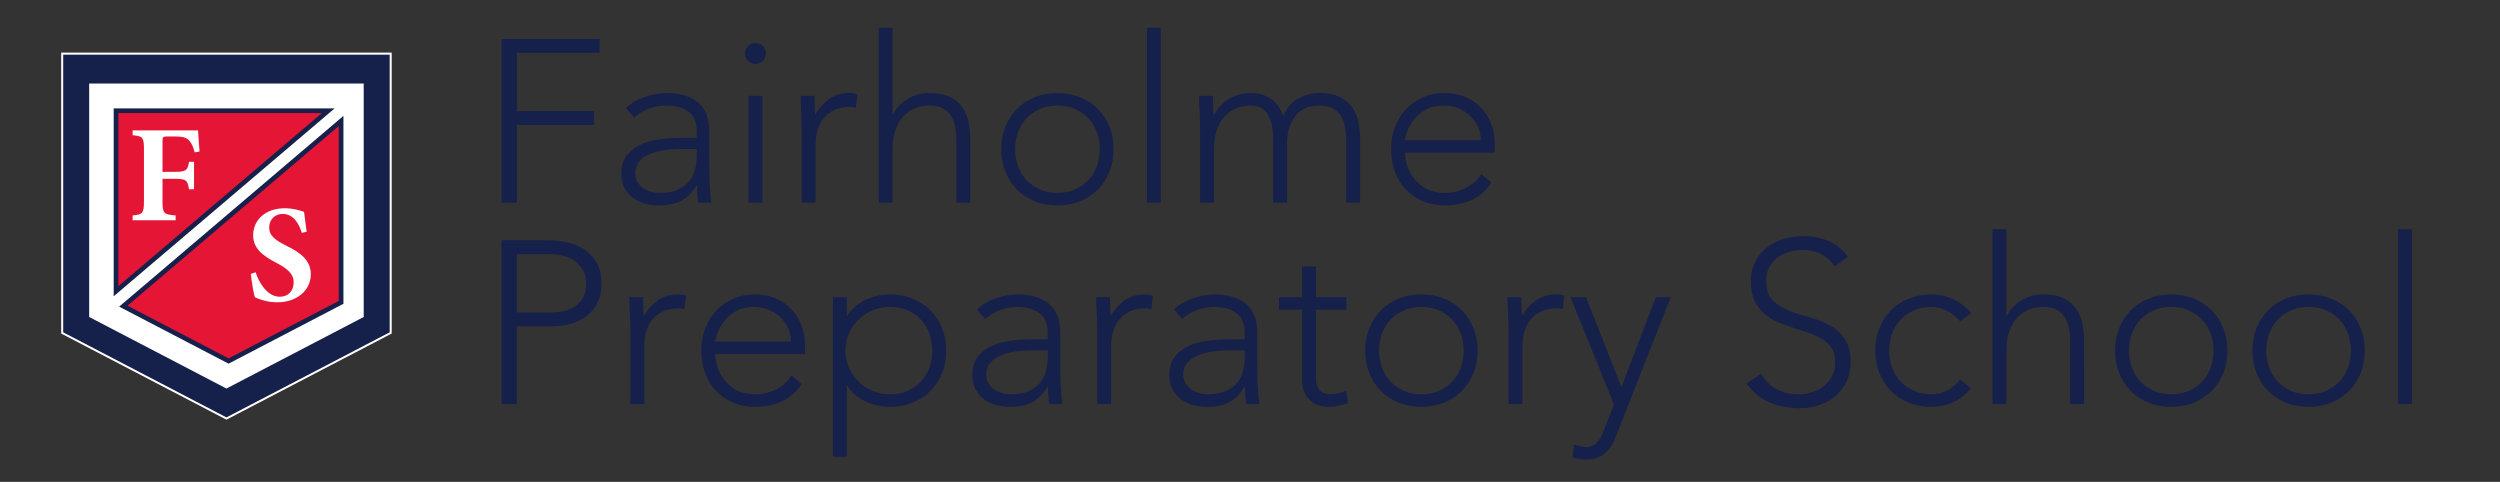<?xml version="1.0" encoding="UTF-8" standalone="no"?>
<svg
   xmlns:dc="http://purl.org/dc/elements/1.1/"
   xmlns:cc="http://creativecommons.org/ns#"
   xmlns:rdf="http://www.w3.org/1999/02/22-rdf-syntax-ns#"
   xmlns:svg="http://www.w3.org/2000/svg"
   xmlns="http://www.w3.org/2000/svg"
   viewBox="0 0 1122.52 216.373"
   height="216.373"
   width="1122.52"
   xml:space="preserve"
   id="svg2"
   version="1.1"><rect x="0" y="0" width="1122.52" height="216.373" fill="#333333" stroke="none"/><defs
     id="defs6"><clipPath
       id="clipPath86"
       clipPathUnits="userSpaceOnUse"><path
         id="path84"
         d="M 206.09,209.57 H 1319.4 V 1445.93 H 206.09 Z" /></clipPath></defs><g
     transform="matrix(1.333,0,0,-1.333,0,216.373)"
     id="g10"><g
       transform="scale(0.1)"
       id="g12"><path
         id="path14"
         style="fill:#15204b;fill-opacity:1;fill-rule:nonzero;stroke:none"
         d="m 1689.5,1492.11 h 330.24 v -46.72 H 1740.9 V 1249.1 h 259.37 v -46.72 H 1740.9 V 940.676 h -51.4 v 551.434" /><path
         id="path16"
         style="fill:#15204b;fill-opacity:1;fill-rule:nonzero;stroke:none"
         d="m 2295.46,1121.38 c -19.73,0 -38.81,-1.3 -57.24,-3.91 -18.43,-2.58 -35.06,-7 -49.85,-13.22 -14.8,-6.25 -26.62,-14.55 -35.44,-24.95 -8.83,-10.38 -13.24,-23.35 -13.24,-38.94 0,-10.89 2.46,-20.62 7.41,-29.2 4.91,-8.56 11.29,-15.586 19.08,-21.027 7.78,-5.445 16.47,-9.613 26.08,-12.473 9.61,-2.859 19.35,-4.265 29.21,-4.265 24.93,0 45.44,3.613 61.53,10.89 16.09,7.278 28.95,16.765 38.56,28.425 9.59,11.7 16.22,24.94 19.86,39.72 3.62,14.81 5.45,29.74 5.45,44.79 v 24.16 z m 93.47,-29.6 c 0,-17.67 0.12,-33.5 0.39,-47.53 0.26,-14 0.65,-27 1.16,-38.94 0.52,-11.943 1.17,-23.107 1.95,-33.47 0.79,-10.414 1.95,-20.777 3.51,-31.164 h -43.62 c -3.11,17.64 -4.67,37.109 -4.67,58.414 h -1.55 c -13.52,-23.363 -30.26,-40.5 -50.25,-51.414 -19.98,-10.891 -45.3,-16.332 -75.94,-16.332 -15.57,0 -30.9,1.929 -45.95,5.82 -15.06,3.914 -28.56,10.137 -40.5,18.691 -11.94,8.583 -21.68,19.598 -29.21,33.122 -7.52,13.473 -11.29,29.833 -11.29,49.053 0,27.52 7.01,49.33 21.03,65.44 14.02,16.08 31.27,28.15 51.8,36.21 20.5,8.05 42.3,13.25 65.41,15.58 23.11,2.33 43.49,3.51 61.15,3.51 h 54.52 v 21.8 c 0,31.14 -9.62,53.48 -28.81,66.97 -19.22,13.5 -43.37,20.25 -72.44,20.25 -41.55,0 -78.16,-13.5 -109.83,-40.49 l -27.25,31.93 c 17.13,16.62 38.42,29.21 63.86,37.77 25.44,8.58 49.86,12.87 73.22,12.87 43.62,0 78.4,-10.26 104.37,-30.78 25.95,-20.5 38.94,-53.63 38.94,-99.29 v -88.02" /><path
         id="path18"
         style="fill:#15204b;fill-opacity:1;fill-rule:nonzero;stroke:none"
         d="m 2521.32,1300.51 h 46.74 V 940.676 h -46.74 z m -11.68,142.54 c 0,9.84 3.38,18.17 10.13,24.92 6.75,6.75 15.05,10.12 24.92,10.12 9.87,0 18.17,-3.37 24.93,-10.12 6.74,-6.75 10.13,-15.08 10.13,-24.92 0,-9.88 -3.39,-18.19 -10.13,-24.94 -6.76,-6.74 -15.06,-10.11 -24.93,-10.11 -9.87,0 -18.17,3.37 -24.92,10.11 -6.75,6.75 -10.13,15.06 -10.13,24.94" /><path
         id="path20"
         style="fill:#15204b;fill-opacity:1;fill-rule:nonzero;stroke:none"
         d="m 2700.46,1199.27 c 0,6.72 -0.27,14.9 -0.78,24.51 -0.52,9.61 -0.91,19.35 -1.17,29.21 -0.27,9.86 -0.66,19.09 -1.17,27.65 -0.52,8.58 -0.78,15.2 -0.78,19.87 h 46.73 c 0.52,-13.5 0.91,-26.47 1.17,-38.94 0.26,-12.47 0.9,-20.52 1.94,-24.14 11.95,21.28 27.27,38.67 45.96,52.17 18.69,13.5 41.54,20.27 68.55,20.27 4.67,0 9.21,-0.4 13.62,-1.18 4.41,-0.78 8.96,-1.68 13.63,-2.73 l -5.45,-45.94 c -6.23,2.05 -12.2,3.11 -17.91,3.11 -20.25,0 -37.78,-3.24 -52.58,-9.74 -14.79,-6.5 -27,-15.46 -36.6,-26.87 -9.62,-11.42 -16.74,-24.79 -21.42,-40.13 -4.67,-15.3 -7,-31.78 -7,-49.45 V 940.676 h -46.74 v 258.594" /><path
         id="path22"
         style="fill:#15204b;fill-opacity:1;fill-rule:nonzero;stroke:none"
         d="m 2959.82,1529.5 h 46.73 v -292.07 h 1.56 c 9.34,19.72 24.91,36.71 46.73,51.01 21.81,14.28 47.24,21.43 76.33,21.43 28.04,0 50.87,-4.44 68.54,-13.24 17.64,-8.84 31.54,-20.41 41.66,-34.68 10.13,-14.28 17.14,-30.77 21.04,-49.46 3.89,-18.69 5.83,-37.89 5.83,-57.63 V 940.676 h -46.73 v 211.844 c 0,14.53 -1.3,28.68 -3.89,42.46 -2.61,13.75 -7.15,26.09 -13.64,36.98 -6.49,10.92 -15.56,19.6 -27.24,26.1 -11.7,6.49 -26.88,9.73 -45.57,9.73 -17.14,0 -33.37,-2.98 -48.68,-8.95 -15.33,-5.98 -28.56,-15.06 -39.73,-27.25 -11.17,-12.22 -19.99,-27.53 -26.47,-45.97 -6.5,-18.42 -9.74,-40.1 -9.74,-65.01 V 940.676 h -46.73 V 1529.5" /><path
         id="path24"
         style="fill:#15204b;fill-opacity:1;fill-rule:nonzero;stroke:none"
         d="m 3419.34,1120.61 c 0,-20.28 3.24,-39.35 9.74,-57.26 6.49,-17.92 15.97,-33.5 28.43,-46.72 12.47,-13.25 27.52,-23.763 45.18,-31.567 17.65,-7.778 37.38,-11.668 59.19,-11.668 21.81,0 41.53,3.89 59.2,11.668 17.64,7.804 32.71,18.317 45.16,31.567 12.47,13.22 21.93,28.8 28.43,46.72 6.49,17.91 9.75,36.98 9.75,57.26 0,20.25 -3.26,39.32 -9.75,57.23 -6.5,17.91 -15.96,33.5 -28.43,46.72 -12.45,13.25 -27.52,23.76 -45.16,31.57 -17.67,7.77 -37.39,11.66 -59.2,11.66 -21.81,0 -41.54,-3.89 -59.19,-11.66 -17.66,-7.81 -32.71,-18.32 -45.18,-31.57 -12.46,-13.22 -21.94,-28.81 -28.43,-46.72 -6.5,-17.91 -9.74,-36.98 -9.74,-57.23 z m -46.73,0 c 0,27.5 4.68,52.82 14.03,75.92 9.34,23.11 22.32,43.08 38.94,59.97 16.61,16.86 36.61,29.98 59.97,39.34 23.37,9.34 48.8,14.03 76.33,14.03 27.52,0 52.83,-4.69 75.93,-14.03 23.11,-9.36 43.1,-22.48 59.99,-39.34 16.86,-16.89 29.98,-36.86 39.33,-59.97 9.34,-23.1 14.01,-48.42 14.01,-75.92 0,-27.56 -4.67,-52.84 -14.01,-75.95 -9.35,-23.11 -22.47,-43.11 -39.33,-59.972 -16.89,-16.887 -36.88,-29.985 -59.99,-39.344 -23.1,-9.336 -48.41,-14 -75.93,-14 -27.53,0 -52.96,4.664 -76.33,14 -23.36,9.359 -43.36,22.457 -59.97,39.344 -16.62,16.862 -29.6,36.862 -38.94,59.972 -9.35,23.11 -14.03,48.39 -14.03,75.95" /><path
         id="path26"
         style="fill:#15204b;fill-opacity:1;fill-rule:nonzero;stroke:none"
         d="m 3863.3,1529.5 h 46.73 V 940.676 H 3863.3 V 1529.5" /><path
         id="path28"
         style="fill:#15204b;fill-opacity:1;fill-rule:nonzero;stroke:none"
         d="m 4042.44,1199.27 c 0,6.72 -0.28,14.9 -0.78,24.51 -0.53,9.61 -0.91,19.35 -1.18,29.21 -0.26,9.86 -0.65,19.09 -1.16,27.65 -0.52,8.58 -0.78,15.2 -0.78,19.87 h 46.73 c 0.51,-13.5 0.9,-26.47 1.17,-38.94 0.26,-12.47 0.9,-20.52 1.94,-24.14 h 2.35 c 9.34,19.72 24.91,36.71 46.73,51.01 21.8,14.28 47.24,21.43 76.33,21.43 23.87,0 45.68,-6.12 65.42,-18.32 19.73,-12.19 34,-32.06 42.84,-59.59 11.41,27 28.42,46.75 51.02,59.22 22.58,12.45 46.33,18.69 71.26,18.69 28.04,0 50.88,-4.44 68.54,-13.24 17.65,-8.84 31.55,-20.41 41.67,-34.68 10.13,-14.28 17.14,-30.77 21.03,-49.46 3.89,-18.69 5.85,-37.89 5.85,-57.63 V 940.676 h -46.74 v 211.844 c 0,14.53 -1.3,28.68 -3.9,42.46 -2.6,13.75 -7.14,26.09 -13.62,36.98 -6.5,10.92 -15.59,19.6 -27.27,26.1 -11.68,6.49 -26.87,9.73 -45.56,9.73 -21.81,0 -39.72,-4.01 -53.75,-12.07 -14.01,-8.05 -25.05,-18.29 -33.09,-30.76 -8.06,-12.47 -13.77,-25.97 -17.14,-40.5 -3.39,-14.55 -5.06,-28.3 -5.06,-41.27 V 940.676 h -46.73 v 216.514 c 0,33.25 -6.11,59.99 -18.3,80.24 -12.21,20.25 -31.04,30.36 -56.47,30.36 -17.14,0 -33.37,-2.98 -48.68,-8.95 -15.33,-5.98 -28.57,-15.06 -39.73,-27.25 -11.17,-12.22 -19.99,-27.53 -26.47,-45.97 -6.5,-18.42 -9.74,-40.1 -9.74,-65.01 V 940.676 h -46.73 v 258.594" /><path
         id="path30"
         style="fill:#15204b;fill-opacity:1;fill-rule:nonzero;stroke:none"
         d="m 4987.96,1150.97 c 0,16.08 -3.25,31.16 -9.74,45.16 -6.49,14.03 -15.31,26.37 -26.47,37.01 -11.18,10.64 -24.41,19.07 -39.73,25.32 -15.32,6.22 -31.54,9.33 -48.68,9.33 -25.44,0 -46.6,-5.19 -63.48,-15.58 -16.87,-10.39 -30.25,-22.33 -40.11,-35.8 -9.86,-13.53 -16.87,-26.63 -21.02,-39.35 -4.17,-12.72 -6.24,-21.43 -6.24,-26.09 z m 35.83,-142.52 c -18.18,-27.552 -40.64,-47.274 -67.37,-59.22 -26.75,-11.917 -56.22,-17.886 -88.4,-17.886 -27.54,0 -52.45,4.664 -74.77,14 -22.33,9.359 -41.55,22.457 -57.64,39.344 -16.1,16.862 -28.42,36.862 -36.99,59.972 -8.57,23.11 -12.86,48.67 -12.86,76.72 0,26.98 4.41,51.92 13.25,74.75 8.82,22.86 21.27,42.71 37.38,59.59 16.09,16.87 35.04,30.11 56.86,39.72 21.8,9.61 45.95,14.43 72.43,14.43 27.52,0 51.8,-4.82 72.82,-14.43 21.03,-9.61 38.68,-22.33 52.97,-38.16 14.28,-15.83 25.04,-33.87 32.32,-54.12 7.26,-20.25 10.9,-40.78 10.9,-61.53 v -32.72 h -302.2 c 0,-9.86 1.96,-22.45 5.85,-37.78 3.89,-15.31 11.02,-30.24 21.41,-44.77 10.39,-14.55 24.28,-27.02 41.68,-37.383 17.39,-10.414 39.84,-15.582 67.37,-15.582 23.87,0 46.98,5.695 69.32,17.136 22.31,11.419 39.45,26.979 51.41,46.719 l 34.26,-28.8" /><path
         id="path32"
         style="fill:#15204b;fill-opacity:1;fill-rule:nonzero;stroke:none"
         d="m 1740.9,570.672 h 116.84 c 14.53,0 28.82,1.68 42.83,5.066 14.03,3.364 26.49,8.832 37.39,16.364 10.9,7.519 19.73,17.507 26.48,29.98 6.74,12.469 10.13,27.773 10.13,45.941 0,17.665 -3.5,32.719 -10.52,45.188 -7.01,12.445 -16.09,22.711 -27.26,30.762 -11.16,8.054 -24.02,13.879 -38.55,17.515 -14.54,3.637 -29.08,5.469 -43.62,5.469 H 1740.9 Z m -51.4,243.008 h 158.9 c 19.19,0 39.33,-2.211 60.35,-6.625 21.03,-4.418 40.24,-12.071 57.64,-22.961 17.39,-10.914 31.66,-25.844 42.84,-44.785 11.15,-18.969 16.75,-42.731 16.75,-71.286 0,-24.918 -4.55,-46.472 -13.64,-64.632 -9.09,-18.192 -21.29,-33.102 -36.61,-44.789 -15.31,-11.672 -32.98,-20.383 -52.95,-26.102 -20,-5.719 -40.9,-8.551 -62.7,-8.551 H 1740.9 V 262.238 h -51.4 V 813.68" /><path
         id="path34"
         style="fill:#15204b;fill-opacity:1;fill-rule:nonzero;stroke:none"
         d="m 2123.33,520.84 c 0,6.719 -0.27,14.898 -0.77,24.512 -0.53,9.609 -0.92,19.347 -1.18,29.207 -0.27,9.863 -0.65,19.089 -1.17,27.652 -0.51,8.578 -0.78,15.199 -0.78,19.871 h 46.74 c 0.51,-13.5 0.9,-26.473 1.16,-38.941 0.27,-12.469 0.91,-20.532 1.95,-24.141 11.94,21.281 27.26,38.672 45.95,52.172 18.7,13.492 41.54,20.266 68.55,20.266 4.67,0 9.21,-0.399 13.63,-1.176 4.4,-0.782 8.95,-1.684 13.62,-2.739 l -5.44,-45.941 c -6.24,2.059 -12.21,3.109 -17.92,3.109 -20.25,0 -37.77,-3.23 -52.58,-9.73 -14.79,-6.5 -27,-15.461 -36.59,-26.871 -9.63,-11.418 -16.75,-24.789 -21.43,-40.129 -4.67,-15.301 -7,-31.789 -7,-49.449 V 262.238 h -46.74 V 520.84" /><path
         id="path36"
         style="fill:#15204b;fill-opacity:1;fill-rule:nonzero;stroke:none"
         d="m 2664.63,472.539 c 0,16.082 -3.25,31.16 -9.73,45.16 -6.5,14.031 -15.32,26.371 -26.48,37.012 -11.17,10.641 -24.41,19.07 -39.73,25.32 -15.32,6.219 -31.54,9.328 -48.67,9.328 -25.45,0 -46.61,-5.187 -63.49,-15.578 -16.87,-10.39 -30.24,-22.332 -40.1,-35.812 -9.87,-13.52 -16.88,-26.617 -21.03,-39.34 -4.17,-12.719 -6.24,-21.43 -6.24,-26.09 z m 35.83,-142.519 c -18.18,-27.551 -40.63,-47.282 -67.37,-59.219 -26.75,-11.922 -56.22,-17.891 -88.4,-17.891 -27.53,0 -52.45,4.672 -74.77,14 -22.33,9.36 -41.55,22.461 -57.63,39.34 -16.11,16.871 -28.43,36.859 -37,59.969 -8.57,23.113 -12.86,48.679 -12.86,76.73 0,26.981 4.42,51.922 13.25,74.75 8.82,22.86 21.28,42.711 37.39,59.59 16.08,16.859 35.04,30.109 56.85,39.723 21.81,9.609 45.96,14.426 72.43,14.426 27.52,0 51.8,-4.817 72.83,-14.426 21.02,-9.614 38.67,-22.332 52.96,-38.16 14.28,-15.84 25.05,-33.883 32.32,-54.122 7.27,-20.25 10.9,-40.781 10.9,-61.531 V 430.48 h -302.2 c 0,-9.859 1.96,-22.449 5.85,-37.789 3.89,-15.3 11.03,-30.23 21.42,-44.761 10.38,-14.551 24.27,-27.02 41.67,-37.379 17.39,-10.422 39.85,-15.59 67.37,-15.59 23.88,0 46.99,5.699 69.32,17.141 22.32,11.418 39.45,26.968 51.41,46.718 l 34.26,-28.8" /><path
         id="path38"
         style="fill:#15204b;fill-opacity:1;fill-rule:nonzero;stroke:none"
         d="m 2847.66,442.172 c 0,-20.274 3.89,-39.34 11.68,-57.25 7.79,-17.922 18.43,-33.5 31.94,-46.723 13.49,-13.25 29.32,-23.769 47.51,-31.57 18.17,-7.777 37.89,-11.668 59.19,-11.668 21.81,0 41.54,3.891 59.19,11.668 17.66,7.801 32.72,18.32 45.18,31.57 12.46,13.223 21.93,28.801 28.43,46.723 6.49,17.91 9.74,36.976 9.74,57.25 0,20.25 -3.25,39.316 -9.74,57.238 -6.5,17.91 -15.97,33.5 -28.43,46.719 -12.46,13.25 -27.52,23.762 -45.18,31.562 -17.65,7.778 -37.38,11.668 -59.19,11.668 -21.3,0 -41.02,-3.89 -59.19,-11.668 -18.19,-7.8 -34.02,-18.312 -47.51,-31.562 -13.51,-13.219 -24.15,-28.809 -31.94,-46.719 -7.79,-17.922 -11.68,-36.988 -11.68,-57.238 z m -42.05,179.91 h 46.72 V 559 h 1.57 c 7.26,12.449 16.34,23.23 27.25,32.32 10.91,9.078 22.72,16.61 35.44,22.578 12.72,5.973 26.09,10.391 40.11,13.25 14.02,2.836 27.77,4.29 41.28,4.29 27.52,0 52.83,-4.692 75.94,-14.028 23.1,-9.359 43.1,-22.48 59.97,-39.34 16.88,-16.89 29.99,-36.859 39.33,-59.968 9.35,-23.114 14.03,-48.43 14.03,-75.93 0,-27.551 -4.68,-52.84 -14.03,-75.953 -9.34,-23.11 -22.45,-43.098 -39.33,-59.969 -16.87,-16.879 -36.87,-29.98 -59.97,-39.34 -23.11,-9.328 -48.42,-14 -75.94,-14 -13.51,0 -27.26,1.43 -41.28,4.27 -14.02,2.859 -27.39,7.269 -40.11,13.242 -12.72,5.976 -24.53,13.5 -35.44,22.59 -10.91,9.078 -19.99,19.867 -27.25,32.308 h -1.57 V 84.672 h -46.72 V 622.082" /><path
         id="path40"
         style="fill:#15204b;fill-opacity:1;fill-rule:nonzero;stroke:none"
         d="m 3477.76,442.949 c -19.74,0 -38.82,-1.301 -57.25,-3.91 -18.43,-2.59 -35.05,-7 -49.84,-13.219 -14.81,-6.25 -26.63,-14.558 -35.44,-24.949 -8.84,-10.383 -13.24,-23.359 -13.24,-38.941 0,-10.891 2.46,-20.621 7.4,-29.2 4.92,-8.558 11.29,-15.589 19.08,-21.031 7.78,-5.449 16.48,-9.609 26.09,-12.469 9.61,-2.859 19.34,-4.269 29.2,-4.269 24.93,0 45.44,3.621 61.54,10.891 16.08,7.277 28.94,16.757 38.55,28.429 9.6,11.688 16.22,24.938 19.86,39.719 3.63,14.809 5.46,29.73 5.46,44.789 v 24.16 z m 93.46,-29.609 c 0,-17.66 0.13,-33.488 0.39,-47.52 0.26,-14 0.65,-27 1.17,-38.941 0.51,-11.938 1.16,-23.109 1.94,-33.469 0.79,-10.422 1.96,-20.781 3.52,-31.172 h -43.63 c -3.11,17.641 -4.66,37.114 -4.66,58.422 h -1.56 c -13.51,-23.359 -30.26,-40.5 -50.24,-51.422 -19.99,-10.886 -45.31,-16.328 -75.94,-16.328 -15.57,0 -30.9,1.93 -45.96,5.82 -15.05,3.918 -28.55,10.141 -40.5,18.692 -11.94,8.59 -21.67,19.598 -29.2,33.129 -7.53,13.469 -11.29,29.828 -11.29,49.051 0,27.519 7.01,49.328 21.02,65.437 14.03,16.082 31.28,28.152 51.8,36.199 20.5,8.063 42.31,13.25 65.42,15.594 23.11,2.328 43.48,3.508 61.15,3.508 h 54.52 v 21.801 c 0,31.14 -9.62,53.468 -28.82,66.968 -19.22,13.5 -43.37,20.25 -72.44,20.25 -41.55,0 -78.16,-13.5 -109.82,-40.5 l -27.25,31.942 c 17.12,16.621 38.41,29.211 63.86,37.769 25.44,8.578 49.85,12.868 73.21,12.868 43.62,0 78.4,-10.258 104.37,-30.79 25.96,-20.5 38.94,-53.617 38.94,-99.277 V 413.34" /><path
         id="path42"
         style="fill:#15204b;fill-opacity:1;fill-rule:nonzero;stroke:none"
         d="m 3695.84,520.84 c 0,6.719 -0.25,14.898 -0.78,24.512 -0.53,9.609 -0.9,19.347 -1.15,29.207 -0.28,9.863 -0.68,19.089 -1.18,27.652 -0.53,8.578 -0.78,15.199 -0.78,19.871 h 46.75 c 0.5,-13.5 0.87,-26.473 1.15,-38.941 0.25,-12.469 0.9,-20.532 1.96,-24.141 11.94,21.281 27.25,38.672 45.94,52.172 18.69,13.492 41.55,20.266 68.55,20.266 4.67,0 9.21,-0.399 13.62,-1.176 4.42,-0.782 8.96,-1.684 13.63,-2.739 l -5.45,-45.941 c -6.22,2.059 -12.22,3.109 -17.91,3.109 -20.25,0 -37.79,-3.23 -52.57,-9.73 -14.8,-6.5 -27.02,-15.461 -36.61,-26.871 -9.61,-11.418 -16.76,-24.789 -21.43,-40.129 -4.66,-15.301 -7,-31.789 -7,-49.449 V 262.238 h -46.74 V 520.84" /><path
         id="path44"
         style="fill:#15204b;fill-opacity:1;fill-rule:nonzero;stroke:none"
         d="m 4141.34,442.949 c -19.75,0 -38.82,-1.301 -57.24,-3.91 -18.44,-2.59 -35.05,-7 -49.85,-13.219 -14.81,-6.25 -26.63,-14.558 -35.43,-24.949 -8.86,-10.383 -13.25,-23.359 -13.25,-38.941 0,-10.891 2.46,-20.621 7.4,-29.2 4.92,-8.558 11.29,-15.589 19.07,-21.031 7.8,-5.449 16.49,-9.609 26.1,-12.469 9.61,-2.859 19.34,-4.269 29.2,-4.269 24.94,0 45.44,3.621 61.53,10.891 16.11,7.277 28.95,16.757 38.56,28.429 9.61,11.688 16.24,24.938 19.87,39.719 3.62,14.809 5.45,29.73 5.45,44.789 v 24.16 z m 93.46,-29.609 c 0,-17.66 0.13,-33.488 0.4,-47.52 0.26,-14 0.63,-27 1.16,-38.941 0.53,-11.938 1.18,-23.109 1.96,-33.469 0.77,-10.422 1.93,-20.781 3.48,-31.172 h -43.61 c -3.11,17.641 -4.66,37.114 -4.66,58.422 h -1.56 c -13.52,-23.359 -30.26,-40.5 -50.23,-51.422 -20,-10.886 -45.32,-16.328 -75.95,-16.328 -15.58,0 -30.89,1.93 -45.95,5.82 -15.08,3.918 -28.57,10.141 -40.49,18.692 -11.97,8.59 -21.71,19.598 -29.21,33.129 -7.55,13.469 -11.32,29.828 -11.32,49.051 0,27.519 7.03,49.328 21.06,65.437 14,16.082 31.26,28.152 51.78,36.199 20.5,8.063 42.31,13.25 65.42,15.594 23.11,2.328 43.48,3.508 61.15,3.508 h 54.52 v 21.801 c 0,31.14 -9.61,53.468 -28.83,66.968 -19.22,13.5 -43.36,20.25 -72.44,20.25 -41.53,0 -78.13,-13.5 -109.8,-40.5 l -27.27,31.942 c 17.13,16.621 38.41,29.211 63.88,37.769 25.42,8.578 49.83,12.868 73.19,12.868 43.63,0 78.41,-10.258 104.38,-30.79 25.97,-20.5 38.94,-53.617 38.94,-99.277 V 413.34" /><path
         id="path46"
         style="fill:#15204b;fill-opacity:1;fill-rule:nonzero;stroke:none"
         d="M 4535.45,580.031 H 4432.62 V 345.57 c 0,-16.082 4.42,-28.55 13.25,-37.379 8.81,-8.839 21.03,-13.23 36.61,-13.23 8.81,0 17.76,1.16 26.87,3.488 9.09,2.36 17.77,5.321 26.1,8.961 l 3.89,-42.051 c -8.83,-3.121 -18.97,-5.949 -30.39,-8.558 -11.42,-2.61 -21.55,-3.891 -30.36,-3.891 -16.63,0 -30.91,2.461 -42.86,7.379 -11.94,4.941 -21.55,11.563 -28.8,19.871 -7.28,8.301 -12.6,18.039 -15.98,29.211 -3.37,11.16 -5.05,23.231 -5.05,36.199 v 234.461 h -77.88 v 42.051 h 77.88 v 103.574 h 46.72 V 622.082 h 102.83 v -42.051" /><path
         id="path48"
         style="fill:#15204b;fill-opacity:1;fill-rule:nonzero;stroke:none"
         d="m 4645.27,442.172 c 0,-20.274 3.24,-39.34 9.74,-57.25 6.47,-17.922 15.96,-33.5 28.43,-46.723 12.44,-13.25 27.5,-23.769 45.16,-31.57 17.64,-7.777 37.39,-11.668 59.19,-11.668 21.81,0 41.55,3.891 59.19,11.668 17.67,7.801 32.72,18.32 45.19,31.57 12.45,13.223 21.93,28.801 28.43,46.723 6.47,17.91 9.74,36.976 9.74,57.25 0,20.25 -3.27,39.316 -9.74,57.238 -6.5,17.91 -15.98,33.5 -28.43,46.719 -12.47,13.25 -27.52,23.762 -45.19,31.562 -17.64,7.778 -37.38,11.668 -59.19,11.668 -21.8,0 -41.55,-3.89 -59.19,-11.668 -17.66,-7.8 -32.72,-18.312 -45.16,-31.562 -12.47,-13.219 -21.96,-28.809 -28.43,-46.719 -6.5,-17.922 -9.74,-36.988 -9.74,-57.238 z m -46.74,0 c 0,27.5 4.66,52.816 14.02,75.93 9.34,23.109 22.31,43.078 38.95,59.968 16.61,16.86 36.6,29.981 59.96,39.34 23.36,9.336 48.81,14.028 76.33,14.028 27.53,0 52.85,-4.692 75.95,-14.028 23.09,-9.359 43.09,-22.48 59.97,-39.34 16.86,-16.89 29.99,-36.859 39.32,-59.968 9.36,-23.114 14.03,-48.43 14.03,-75.93 0,-27.551 -4.67,-52.84 -14.03,-75.953 -9.33,-23.11 -22.46,-43.098 -39.32,-59.969 -16.88,-16.879 -36.88,-29.98 -59.97,-39.34 -23.1,-9.328 -48.42,-14 -75.95,-14 -27.52,0 -52.97,4.672 -76.33,14 -23.36,9.36 -43.35,22.461 -59.96,39.34 -16.64,16.871 -29.61,36.859 -38.95,59.969 -9.36,23.113 -14.02,48.402 -14.02,75.953" /><path
         id="path50"
         style="fill:#15204b;fill-opacity:1;fill-rule:nonzero;stroke:none"
         d="m 5081.41,520.84 c 0,6.719 -0.25,14.898 -0.78,24.512 -0.52,9.609 -0.9,19.347 -1.15,29.207 -0.28,9.863 -0.68,19.089 -1.18,27.652 -0.53,8.578 -0.78,15.199 -0.78,19.871 h 46.75 c 0.5,-13.5 0.88,-26.473 1.15,-38.941 0.25,-12.469 0.91,-20.532 1.96,-24.141 11.94,21.281 27.25,38.672 45.94,52.172 18.7,13.492 41.55,20.266 68.55,20.266 4.67,0 9.21,-0.399 13.63,-1.176 4.41,-0.782 8.95,-1.684 13.62,-2.739 l -5.44,-45.941 c -6.23,2.059 -12.22,3.109 -17.92,3.109 -20.25,0 -37.79,-3.23 -52.57,-9.73 -14.8,-6.5 -27.02,-15.461 -36.6,-26.871 -9.61,-11.418 -16.77,-24.789 -21.43,-40.129 -4.67,-15.301 -7,-31.789 -7,-49.449 V 262.238 h -46.75 V 520.84" /><path
         id="path52"
         style="fill:#15204b;fill-opacity:1;fill-rule:nonzero;stroke:none"
         d="m 5442.05,150.859 c -8.83,-23.359 -21.03,-41.769 -36.61,-55.3 -15.58,-13.5 -36.35,-20.25 -62.32,-20.25 -7.78,0 -15.56,0.66 -23.36,1.961 -7.78,1.301 -15.31,2.992 -22.59,5.039 l 4.67,43.64 c 6.75,-2.09 13.63,-4.019 20.65,-5.847 7,-1.813 14.13,-2.731 21.4,-2.731 8.31,0 15.71,1.828 22.21,5.469 6.5,3.629 12.07,8.301 16.76,14 4.67,5.719 8.68,12.09 12.07,19.09 3.36,7 6.35,14.152 8.96,21.429 l 32.69,83.332 -146.41,361.391 h 52.17 l 119.18,-302.98 116.05,302.98 h 49.83 L 5442.05,150.859" /><path
         id="path54"
         style="fill:#15204b;fill-opacity:1;fill-rule:nonzero;stroke:none"
         d="m 5931.94,364.27 c 13.5,-23.36 31.01,-40.75 52.56,-52.168 21.56,-11.442 46.07,-17.141 73.6,-17.141 17.13,0 33.24,2.59 48.3,7.777 15.05,5.203 28.15,12.473 39.34,21.813 11.14,9.359 19.97,20.648 26.47,33.89 6.47,13.231 9.74,28.161 9.74,44.77 0,19.219 -4.04,35.051 -12.07,47.519 -8.06,12.469 -18.82,22.711 -32.32,30.758 -13.52,8.063 -28.7,14.934 -45.57,20.653 -16.88,5.699 -34.27,11.418 -52.19,17.14 -17.91,5.699 -35.32,12.199 -52.19,19.469 -16.88,7.25 -32.06,16.738 -45.56,28.43 -13.5,11.672 -24.27,26.351 -32.32,43.992 -8.05,17.656 -12.07,39.461 -12.07,65.433 0,24.387 4.79,46.067 14.4,65.036 9.61,18.945 22.59,34.777 38.95,47.5 16.36,12.718 35.17,22.328 56.48,28.828 21.27,6.472 43.6,9.734 66.96,9.734 30.11,0 58.04,-5.344 83.74,-15.957 25.71,-10.664 47.89,-28.43 66.59,-53.367 l -44.39,-31.918 c -13,18.168 -28.18,31.789 -45.57,40.875 -17.41,9.082 -38.03,13.625 -61.92,13.625 -16.61,0 -32.44,-2.211 -47.5,-6.602 -15.08,-4.441 -28.18,-10.914 -39.34,-19.468 -11.17,-8.582 -20.13,-19.371 -26.87,-32.344 -6.75,-12.973 -10.12,-28.305 -10.12,-45.942 0,-27.527 7,-48.679 21.03,-63.484 14.03,-14.801 31.54,-26.473 52.57,-35.051 21.02,-8.558 43.88,-16.082 68.55,-22.582 24.64,-6.5 47.49,-15.179 68.52,-26.097 21.03,-10.891 38.57,-26.09 52.59,-45.559 14,-19.473 21.03,-46.352 21.03,-80.621 0,-24.922 -4.69,-47 -14.03,-66.191 -9.36,-19.219 -21.95,-35.43 -37.78,-48.68 -15.84,-13.25 -34.15,-23.258 -54.9,-29.988 -20.78,-6.743 -42.33,-10.133 -64.64,-10.133 -36.36,0 -69.85,6.371 -100.49,19.09 -30.64,12.722 -56.86,34.132 -78.66,64.261 l 49.08,32.7" /><path
         id="path56"
         style="fill:#15204b;fill-opacity:1;fill-rule:nonzero;stroke:none"
         d="m 6638.36,315.211 c -17.66,-21.301 -37.64,-37.012 -59.97,-47.121 -22.33,-10.141 -46.47,-15.18 -72.44,-15.18 -27.52,0 -52.97,4.672 -76.33,14 -23.36,9.36 -43.35,22.461 -59.96,39.34 -16.64,16.871 -29.61,36.859 -38.95,59.969 -9.36,23.113 -14.02,48.402 -14.02,75.953 0,27.5 4.66,52.816 14.02,75.93 9.34,23.109 22.31,43.078 38.95,59.968 16.61,16.86 36.6,29.981 59.96,39.34 23.36,9.336 48.81,14.028 76.33,14.028 26.5,0 51.01,-5.469 73.62,-16.36 22.58,-10.918 42.71,-26.246 60.35,-45.969 l -37.39,-28.019 c -13.5,15.051 -28.3,26.871 -44.39,35.422 -16.11,8.59 -33.49,12.847 -52.19,12.847 -21.8,0 -41.55,-3.89 -59.19,-11.668 -17.66,-7.8 -32.72,-18.312 -45.16,-31.562 -12.47,-13.219 -21.96,-28.809 -28.43,-46.719 -6.5,-17.922 -9.74,-36.988 -9.74,-57.238 0,-20.274 3.24,-39.34 9.74,-57.25 6.47,-17.922 15.96,-33.5 28.43,-46.723 12.44,-13.25 27.5,-23.769 45.16,-31.57 17.64,-7.777 37.39,-11.668 59.19,-11.668 19.72,0 37.79,4.539 54.15,13.629 16.33,9.082 30.49,21.148 42.43,36.199 l 35.83,-29.578" /><path
         id="path58"
         style="fill:#15204b;fill-opacity:1;fill-rule:nonzero;stroke:none"
         d="m 6711.55,851.063 h 46.75 V 559 h 1.55 c 9.34,19.719 24.92,36.711 46.72,51.012 21.81,14.277 47.25,21.426 76.33,21.426 28.05,0 50.89,-4.438 68.55,-13.247 17.64,-8.832 31.54,-20.402 41.68,-34.679 10.11,-14.274 17.13,-30.762 21.02,-49.453 3.89,-18.688 5.85,-37.887 5.85,-57.637 V 262.238 h -46.74 V 474.09 c 0,14.531 -1.31,28.68 -3.89,42.461 -2.61,13.75 -7.16,26.09 -13.63,36.98 -6.5,10.918 -15.58,19.598 -27.27,26.098 -11.67,6.492 -26.88,9.73 -45.57,9.73 -17.14,0 -33.37,-2.98 -48.68,-8.961 -15.3,-5.968 -28.55,-15.046 -39.72,-27.25 -11.16,-12.218 -19.99,-27.519 -26.47,-45.957 -6.5,-18.421 -9.73,-40.101 -9.73,-65.019 V 262.238 h -46.75 v 588.825" /><path
         id="path60"
         style="fill:#15204b;fill-opacity:1;fill-rule:nonzero;stroke:none"
         d="m 7171.1,442.172 c 0,-20.274 3.24,-39.34 9.74,-57.25 6.47,-17.922 15.95,-33.5 28.42,-46.723 12.45,-13.25 27.51,-23.769 45.17,-31.57 17.64,-7.777 37.39,-11.668 59.19,-11.668 21.8,0 41.55,3.891 59.19,11.668 17.66,7.801 32.72,18.32 45.19,31.57 12.45,13.223 21.93,28.801 28.43,46.723 6.47,17.91 9.73,36.976 9.73,57.25 0,20.25 -3.26,39.316 -9.73,57.238 -6.5,17.91 -15.98,33.5 -28.43,46.719 -12.47,13.25 -27.53,23.762 -45.19,31.562 -17.64,7.778 -37.39,11.668 -59.19,11.668 -21.8,0 -41.55,-3.89 -59.19,-11.668 -17.66,-7.8 -32.72,-18.312 -45.17,-31.562 -12.47,-13.219 -21.95,-28.809 -28.42,-46.719 -6.5,-17.922 -9.74,-36.988 -9.74,-57.238 z m -46.74,0 c 0,27.5 4.66,52.816 14.02,75.93 9.34,23.109 22.31,43.078 38.94,59.968 16.61,16.86 36.61,29.981 59.97,39.34 23.36,9.336 48.8,14.028 76.33,14.028 27.53,0 52.84,-4.692 75.95,-14.028 23.09,-9.359 43.08,-22.48 59.97,-39.34 16.86,-16.89 29.98,-36.859 39.32,-59.968 9.36,-23.114 14.02,-48.43 14.02,-75.93 0,-27.551 -4.66,-52.84 -14.02,-75.953 -9.34,-23.11 -22.46,-43.098 -39.32,-59.969 -16.89,-16.879 -36.88,-29.98 -59.97,-39.34 -23.11,-9.328 -48.42,-14 -75.95,-14 -27.53,0 -52.97,4.672 -76.33,14 -23.36,9.36 -43.36,22.461 -59.97,39.34 -16.63,16.871 -29.6,36.859 -38.94,59.969 -9.36,23.113 -14.02,48.402 -14.02,75.953" /><path
         id="path62"
         style="fill:#15204b;fill-opacity:1;fill-rule:nonzero;stroke:none"
         d="m 7633.76,442.172 c 0,-20.274 3.24,-39.34 9.74,-57.25 6.47,-17.922 15.95,-33.5 28.43,-46.723 12.44,-13.25 27.5,-23.769 45.16,-31.57 17.64,-7.777 37.39,-11.668 59.19,-11.668 21.81,0 41.55,3.891 59.19,11.668 17.67,7.801 32.72,18.32 45.19,31.57 12.45,13.223 21.93,28.801 28.43,46.723 6.47,17.91 9.74,36.976 9.74,57.25 0,20.25 -3.27,39.316 -9.74,57.238 -6.5,17.91 -15.98,33.5 -28.43,46.719 -12.47,13.25 -27.52,23.762 -45.19,31.562 -17.64,7.778 -37.38,11.668 -59.19,11.668 -21.8,0 -41.55,-3.89 -59.19,-11.668 -17.66,-7.8 -32.72,-18.312 -45.16,-31.562 -12.48,-13.219 -21.96,-28.809 -28.43,-46.719 -6.5,-17.922 -9.74,-36.988 -9.74,-57.238 z m -46.74,0 c 0,27.5 4.66,52.816 14.02,75.93 9.34,23.109 22.31,43.078 38.94,59.968 16.61,16.86 36.61,29.981 59.97,39.34 23.36,9.336 48.81,14.028 76.33,14.028 27.53,0 52.84,-4.692 75.95,-14.028 23.09,-9.359 43.08,-22.48 59.97,-39.34 16.86,-16.89 29.99,-36.859 39.32,-59.968 9.36,-23.114 14.03,-48.43 14.03,-75.93 0,-27.551 -4.67,-52.84 -14.03,-75.953 -9.33,-23.11 -22.46,-43.098 -39.32,-59.969 -16.89,-16.879 -36.88,-29.98 -59.97,-39.34 -23.11,-9.328 -48.42,-14 -75.95,-14 -27.52,0 -52.97,4.672 -76.33,14 -23.36,9.36 -43.36,22.461 -59.97,39.34 -16.63,16.871 -29.6,36.859 -38.94,59.969 -9.36,23.113 -14.02,48.402 -14.02,75.953" /><path
         id="path64"
         style="fill:#15204b;fill-opacity:1;fill-rule:nonzero;stroke:none"
         d="m 8077.7,851.063 h 46.72 V 262.238 h -46.72 v 588.825" /><path
         id="path66"
         style="fill:#15204b;fill-opacity:1;fill-rule:nonzero;stroke:none"
         d="M 209.469,1442.55 V 501.801 L 762.723,213.41 1315.99,501.801 V 1442.55 H 209.469" /><path
         id="path68"
         style="fill:#ffffff;fill-opacity:1;fill-rule:nonzero;stroke:none"
         d="M 206.082,1445.94 V 499.738 l 3.648,-1.918 549.868,-286.621 3.125,-1.621 3.14,1.621 549.877,286.621 3.64,1.918 v 4.114 935.288 6.8 z m 6.789,-942.088 V 1439.14 H 1312.6 V 503.852 L 762.723,217.238 212.871,503.852" /><path
         id="path70"
         style="fill:#ffffff;fill-opacity:1;fill-rule:nonzero;stroke:none"
         d="M 300.367,1341.93 V 555.469 l 462.363,-241.02 462.38,241.02 V 1341.93 H 300.367" /><path
         id="path72"
         style="fill:#e51635;fill-opacity:1;fill-rule:nonzero;stroke:none"
         d="M 390.879,1250.2 H 1105.62 L 390.879,642.34 Z" /><path
         id="path74"
         style="fill:#15204b;fill-opacity:1;fill-rule:nonzero;stroke:none"
         d="M 1127.15,1258.13 H 382.957 V 625.207 Z m -43.07,-15.85 -685.283,-582.823 v 582.823 h 685.283" /><path
         id="path76"
         style="fill:#e51635;fill-opacity:1;fill-rule:nonzero;stroke:none"
         d="M 415.453,591.941 1148.91,1215.74 V 604.762 L 769.895,407.191 415.453,591.941" /><path
         id="path78"
         style="fill:#15204b;fill-opacity:1;fill-rule:nonzero;stroke:none"
         d="M 1156.84,1232.87 401.371,590.352 769.902,398.25 1156.84,599.961 Z M 1141,1198.61 V 609.559 L 769.902,416.121 429.551,593.531 1141,1198.61" /><g
         id="g80"><g
           clip-path="url(#clipPath86)"
           id="g82"><path
             id="path88"
             style="fill:#ffffff;fill-opacity:1;fill-rule:nonzero;stroke:none"
             d="m 655.879,1109.97 c -4.664,17.71 -10.723,31.21 -18.641,40.06 -9.769,10.24 -22.355,13.5 -48.437,13.5 h -23.289 c -16.317,0 -18.164,-0.92 -18.164,-16.3 v -102.95 h 38.195 c 41.449,0 46.113,4.2 51.238,34.01 h 16.774 v -92.692 h -16.774 c -5.125,31.662 -9.789,35.392 -51.238,35.392 h -38.195 v -73.588 c 0,-43.793 3.715,-46.589 44.25,-49.847 V 881.258 H 446.723 v 16.297 c 34.004,3.258 38.195,6.054 38.195,49.847 v 171.878 c 0,41.93 -4.191,45.18 -38.195,48.45 v 16.3 h 220.332 c 0.472,-7.92 2.797,-43.79 5.121,-71.26 l -16.297,-2.8" /><path
             id="path90"
             style="fill:#ffffff;fill-opacity:1;fill-rule:nonzero;stroke:none"
             d="m 1016.69,838.832 c -9.31,29.34 -27.018,63.82 -64.741,63.82 -26.097,0 -45.195,-19.097 -45.195,-46.113 0,-25.629 16.773,-40.535 57.766,-61.023 48.91,-23.762 82.44,-49.848 82.44,-95.965 0,-53.102 -45.18,-94.551 -113.19,-94.551 -16.758,0 -33.075,2.32 -47.047,6.512 -13.043,3.726 -21.879,7.457 -27.953,10.238 -4.645,11.656 -10.7,50.785 -13.973,78.734 l 16.316,5.598 c 9.309,-29.816 36.801,-82.461 81.512,-82.461 28.406,0 46.59,19.57 46.59,49.371 0,27.02 -20.504,44.727 -55.445,63.363 -47.504,24.219 -81.051,49.372 -81.051,94.098 0,51.235 40.531,91.297 106.679,91.297 29.817,0 56.362,-9.328 64.742,-12.109 1.86,-17.25 5.13,-38.196 8.85,-67.078 l -16.3,-3.731" /></g></g></g></g></svg>